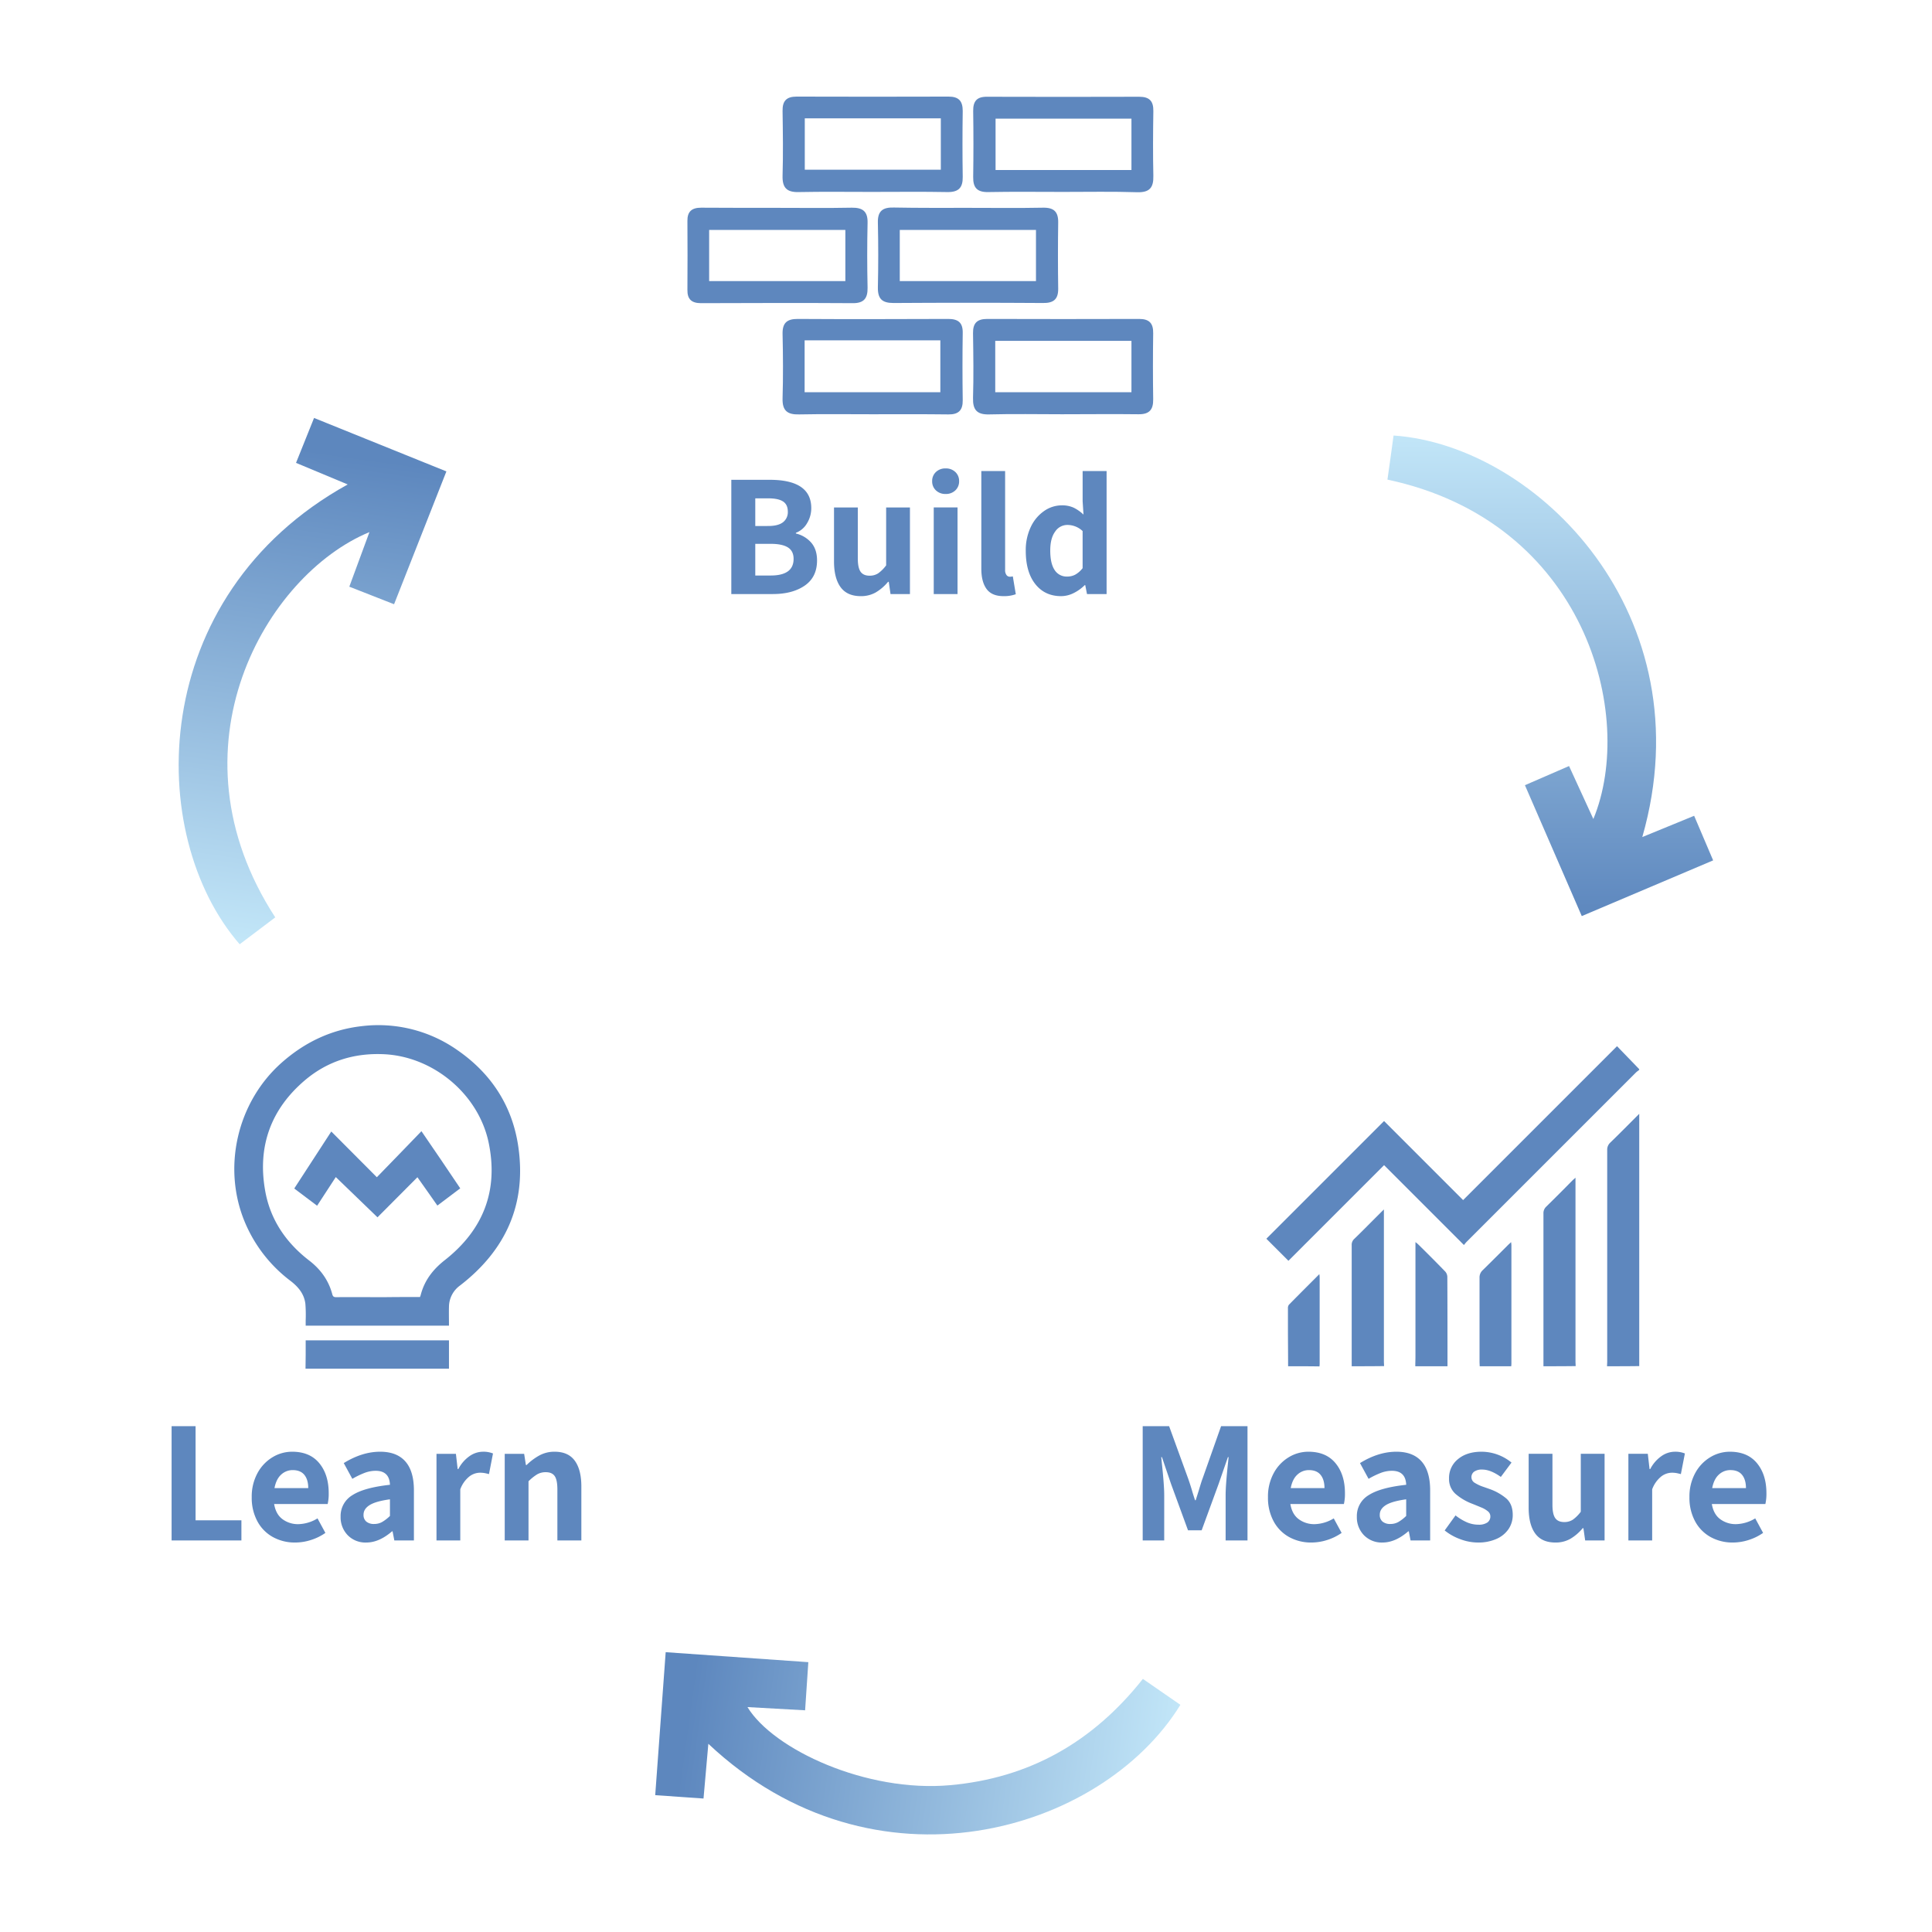<svg xmlns="http://www.w3.org/2000/svg" xmlns:xlink="http://www.w3.org/1999/xlink" width="1200" height="1200" viewBox="0 0 1200 1200">
  <rect x="0" y="0" width="1200" height="1200" fill="#333333" stroke="none"/>
  <defs>
    <linearGradient id="linear-gradient" x1="1" y1="0.174" x2="0.073" y2="0.113" gradientUnits="objectBoundingBox">
      <stop offset="0" stop-color="#c2e6f8"/>
      <stop offset="1" stop-color="#5d87be"/>
    </linearGradient>
    <linearGradient id="linear-gradient-2" x1="0.5" y1="0" x2="0.5" y2="1" xlink:href="#linear-gradient"/>
    <linearGradient id="linear-gradient-3" x1="0.424" y1="1" x2="0.5" y2="0.058" xlink:href="#linear-gradient"/>
    <clipPath id="clip-Learning-loop-2_3">
      <rect width="1200" height="1200"/>
    </clipPath>
  </defs>
  <g id="Learning-loop-2_3" data-name="Learning-loop-2 – 3" clip-path="url(#clip-Learning-loop-2_3)">
    <rect width="1200" height="1200" fill="#fff"/>
    <g id="Group_1" data-name="Group 1" transform="translate(-12.435 11.1)">
      <path id="Path_1" data-name="Path 1" d="M553.6,108.1c-15,0-30.1-.2-45.1.1-7.5.2-10.2-2.8-10-10.2.4-13.4.2-26.8,0-40.2-.1-6.2,2.4-8.9,8.7-8.9,31.5.1,62.9.1,94.4,0,6.3,0,8.8,2.7,8.8,8.9-.2,13.7-.2,27.4,0,41,.1,6.6-2.5,9.4-9.2,9.4C585.4,107.9,569.5,108.1,553.6,108.1ZM512.3,62.4V94.3h84.5V62.4Z" fill="#5e87be"/>
      <path id="Path_2" data-name="Path 2" d="M672.9,108.1c-15.6,0-31.2-.2-46.8.1-6.7.1-9.3-2.7-9.2-9.3.2-13.7.2-27.4,0-41-.1-6.2,2.3-9,8.7-8.9,31.5.1,62.9.1,94.4,0,6.3,0,8.9,2.6,8.8,8.9-.2,13.4-.3,26.8,0,40.2.2,7.4-2.4,10.4-10,10.2C703.5,107.8,688.2,108.1,672.9,108.1Zm42.3-45.5H630.8V94.5h84.4Z" fill="#5e87be"/>
      <path id="Path_3" data-name="Path 3" d="M495.5,118c15.3,0,30.6.2,46-.1,6.9-.1,10,2.4,9.8,9.5q-.45,20.1,0,40.2c.1,6.4-2.1,9.6-9,9.6-31.5-.2-62.9-.1-94.4,0-5.8,0-8.6-2.3-8.5-8.3.1-14.2.1-28.5,0-42.7-.1-5.9,2.7-8.3,8.5-8.3C463.7,118,479.6,118,495.5,118Zm-42.6,45.5h84.6V131.7H452.9Z" fill="#5e87be"/>
      <path id="Path_4" data-name="Path 4" d="M614.4,118c15.3,0,30.6.2,46-.1,6.7-.1,9.4,2.6,9.3,9.2-.2,13.7-.2,27.4,0,41,.1,6.8-3,9.1-9.5,9q-46.35-.3-92.8,0c-7.1,0-9.8-2.6-9.7-9.7q.45-20.1,0-40.2c-.2-7.3,3.1-9.6,9.9-9.4C583.2,118.1,598.8,118,614.4,118Zm-43.1,45.5h84.6V131.7H571.3Z" fill="#5e87be"/>
      <path id="Path_5" data-name="Path 5" d="M553.9,246.2c-15.1,0-30.1-.2-45.1.1-7.3.2-10.5-2.3-10.3-9.9.4-13.4.3-26.8,0-40.2-.1-6.7,2.7-9.2,9.3-9.2,31.2.2,62.4.1,93.6,0,6.1,0,9.1,2.2,9,8.6-.2,14-.2,27.9,0,41.9.1,6.3-2.7,8.9-8.9,8.8C585.7,246.1,569.8,246.2,553.9,246.2Zm-41.7-45.9v32.2h84.3V200.3Z" fill="#5e87be"/>
      <path id="Path_6" data-name="Path 6" d="M672,246.2c-15.1,0-30.1-.3-45.2.1-7.6.2-10.2-2.9-10-10.2.4-13.4.2-26.8,0-40.2-.1-6.2,2.4-8.9,8.8-8.9,31.5.1,62.9.1,94.4,0,6.3,0,8.8,2.7,8.7,8.9-.2,13.7-.2,27.4,0,41,.1,6.6-2.5,9.4-9.2,9.3C703.8,246,687.9,246.2,672,246.2Zm43.2-45.6H630.6v31.9h84.6Z" fill="#5e87be"/>
    </g>
    <path id="Path_7" data-name="Path 7" d="M722.3,1031.7c8.5,5.9,15.9,11,23.3,16.1-48.9,79.4-190.1,121.2-293.2,24.2-1,11.4-2,22.2-3,34-10.2-.7-19.4-1.4-30-2.1,2.2-29.9,4.3-58.8,6.5-88.8,29.7,2.1,58.3,4.1,88.6,6.2-.7,10-1.3,19.2-2,29.9-12.3-.7-24-1.3-35.8-2,16.1,26.4,74,53.2,125.9,48.5C651.7,1093.3,691.1,1071.1,722.3,1031.7Z" transform="translate(-12.435 11.1)" fill="url(#linear-gradient)"/>
    <path id="Path_8" data-name="Path 8" d="M874.2,286.8c1.4-9.7,2.6-18.6,3.8-27.4,89.5,6.2,193.9,111.8,154.5,249.4,11-4.5,21.2-8.7,32.2-13.2,4,9.4,7.6,17.9,11.8,27.7-27.6,11.7-54.2,23-81.6,34.6-11.9-27.4-23.3-53.6-35.3-81.3,9.4-4.1,17.9-7.8,27.4-11.9,5.2,11.3,10,21.8,15.1,32.9C1028.7,433.3,997.2,312.9,874.2,286.8Z" transform="translate(-12.435 11.1)" fill="url(#linear-gradient-2)"/>
    <path id="Path_9" data-name="Path 9" d="M183.4,558.7c-7.8,5.9-15,11.3-22.1,16.7-58.9-67.7-58.1-216.2,67.1-285.6-11-4.6-21.1-8.8-32.1-13.4,3.8-9.5,7.3-18.1,11.2-27.9,27.8,11.2,54.6,22.1,82.2,33.2-11,27.8-21.4,54.4-32.5,82.5-9.6-3.8-18.1-7.1-27.8-10.9,4.3-11.7,8.3-22.5,12.5-33.9C177.7,345.9,114.9,453.3,183.4,558.7Z" transform="translate(-12.435 11.1)" fill="url(#linear-gradient-3)"/>
    <g id="Group_2" data-name="Group 2" transform="translate(-12.435 11.1)">
      <path id="Path_10" data-name="Path 10" d="M202.2,839c0-2.9.1-5.8.1-8.7v-8.9h89V839Z" fill="#5e87be"/>
      <path id="Path_11" data-name="Path 11" d="M291.3,812.3h-89V809a89.825,89.825,0,0,0-.2-10.4c-.8-6.1-4.4-10.4-9.2-14.1a88.475,88.475,0,0,1-28.3-36.3c-14.3-34-4.9-74.6,22.6-99.1,14.3-12.7,30.7-20.6,49.6-22.8a85.342,85.342,0,0,1,59.8,14.9c21.1,14.6,34.2,34.8,37.8,60.2,5.1,35.7-8,64.2-36.3,86a16.49,16.49,0,0,0-6.8,13.1C291.2,804.5,291.3,808.3,291.3,812.3Zm-18-17.8c.2-.5.3-.8.4-1.1,2.3-9.1,7.6-16,15-21.8,23.9-18.8,33.5-43.2,27.2-73.2-6.4-30-34.3-53.2-64.8-54.7-18.5-.9-35.1,4.2-49.2,16.1-21,17.8-29.5,40.7-24.9,67.9,3,18.2,12.7,32.7,27.3,44,7.1,5.4,12.2,12.3,14.5,21,.4,1.6,1.1,1.9,2.5,1.9,9.9-.1,19.8,0,29.8,0C258.5,794.5,265.8,794.5,273.3,794.5Z" fill="#5e87be"/>
      <path id="Path_12" data-name="Path 12" d="M298.3,727c-4.8,3.6-9.4,7.1-14.2,10.7-4.2-5.9-8.2-11.8-12.4-17.6-8.3,8.3-16.5,16.5-24.8,24.9-8.7-8.4-17.2-16.6-25.9-25-3.9,6-7.7,11.8-11.6,17.8-4.7-3.6-9.4-7-14.2-10.7,7.7-11.8,15.3-23.5,23-35.4,9.4,9.5,18.8,18.9,28.3,28.4,9.4-9.7,18.5-19,27.7-28.6C282.4,703.4,290.3,715.1,298.3,727Z" fill="#5e87be"/>
    </g>
    <g id="Group_3" data-name="Group 3" transform="translate(-12.435 11.1)">
      <path id="Path_13" data-name="Path 13" d="M1030.6,653.4c-.7.6-1.5,1.1-2.1,1.7L923.3,760.3c-.5.5-1,1.2-1.6,1.9l-49.6-49.6L812.7,772,799,758.3l73.1-73.1,49.1,49.1,95.6-95.6c4.7,4.9,9.2,9.5,13.7,14.2A.9.9,0,0,1,1030.6,653.4Z" fill="#5e87be"/>
      <path id="Path_14" data-name="Path 14" d="M1010.6,837.5c0-1,.1-2,.1-3V703.2a5.883,5.883,0,0,1,1.8-4.5c6.1-5.9,12.1-12,18.1-18V837.4C1023.9,837.5,1017.3,837.5,1010.6,837.5Z" fill="#5e87be"/>
      <path id="Path_15" data-name="Path 15" d="M971.1,837.5V742.7a5.508,5.508,0,0,1,1.7-4.3c5.4-5.3,10.8-10.7,16.1-16.1.5-.5,1.1-1,2.1-1.9v114c0,1,.1,2,.1,3C984.4,837.5,977.7,837.5,971.1,837.5Z" fill="#5e87be"/>
      <path id="Path_16" data-name="Path 16" d="M852,837.5V762.4a4.977,4.977,0,0,1,1.7-4.1c6-5.8,11.8-11.8,18.3-18.2v94.3c0,1,.1,2,.1,3C865.3,837.5,858.7,837.5,852,837.5Z" fill="#5e87be"/>
      <path id="Path_17" data-name="Path 17" d="M891.5,837.5c0-2.1.1-4.2.1-6.3V760.4a15.844,15.844,0,0,1,1.7,1.4c5.7,5.6,11.3,11.2,16.9,17a5.26,5.26,0,0,1,1.2,3.2c.1,18.5.1,37,.1,55.5Z" fill="#5e87be"/>
      <path id="Path_18" data-name="Path 18" d="M931.5,837.5c0-.9-.1-1.9-.1-2.8V782.6a6.045,6.045,0,0,1,1.9-4.7c5.3-5.2,10.6-10.5,15.8-15.7.5-.5,1.1-1,1.9-1.8a19.1,19.1,0,0,1,.2,2v73.5c0,.5-.1,1.1-.1,1.6Z" fill="#5e87be"/>
      <path id="Path_19" data-name="Path 19" d="M812.5,837.5c0-8-.1-16.1-.1-24.1V801.6a3.462,3.462,0,0,1,.6-2.3c6.2-6.3,12.4-12.5,18.9-19a16.249,16.249,0,0,1,.2,1.8v54.1c0,.5-.1.9-.1,1.4C825.5,837.5,819,837.5,812.5,837.5Z" fill="#5e87be"/>
    </g>
    <path id="Path_20" data-name="Path 20" d="M8.585-70.962h23.8q25.863,0,25.863,17.6a17.852,17.852,0,0,1-2.608,9.346,13.557,13.557,0,0,1-6.955,5.977v.435a18.08,18.08,0,0,1,9.563,5.705q3.586,4.184,3.586,11.03,0,10.324-7.607,15.594T34.34,0H8.585ZM31.514-42.273q6.194,0,9.183-2.336a7.866,7.866,0,0,0,2.988-6.575q0-4.347-2.934-6.3t-9.128-1.956h-8.15v17.17Zm1.521,30.754q14.236,0,14.236-10.324,0-4.89-3.532-7.118t-10.7-2.228H23.473v19.669ZM89,1.3q-8.476,0-12.551-5.6T72.374-20.321v-33.47H87.153v31.623q0,5.868,1.739,8.313t5.542,2.445a9.562,9.562,0,0,0,5.379-1.467,22.5,22.5,0,0,0,4.944-4.944v-35.97h14.779V0H107.475l-1.087-7.607h-.435A29.228,29.228,0,0,1,98.238-.978,18.385,18.385,0,0,1,89,1.3Zm45.315-55.1H149.1V0H134.316Zm7.39-8.368a8.381,8.381,0,0,1-6.031-2.228,7.536,7.536,0,0,1-2.336-5.705,7.536,7.536,0,0,1,2.336-5.705,8.381,8.381,0,0,1,6.031-2.228,8.381,8.381,0,0,1,6.031,2.228,7.536,7.536,0,0,1,2.336,5.705,7.536,7.536,0,0,1-2.336,5.705A8.381,8.381,0,0,1,141.706-62.159ZM177.675,1.3q-7.281,0-10.541-4.455t-3.26-12.606V-76.4h14.779v61.29a5.115,5.115,0,0,0,.869,3.314,2.529,2.529,0,0,0,1.956,1.032,8.08,8.08,0,0,0,1.956-.217L185.282.109A21.5,21.5,0,0,1,177.675,1.3Zm35.752,0q-10.106,0-16.029-7.5t-5.923-20.647a33.356,33.356,0,0,1,3.151-14.888,24.748,24.748,0,0,1,8.313-9.889A19.223,19.223,0,0,1,213.863-55.1a17.175,17.175,0,0,1,7.281,1.413,24.255,24.255,0,0,1,6.194,4.347l-.543-8.368V-76.4h14.888V0H229.511l-1.087-5.542H228.1A25.872,25.872,0,0,1,221.2-.6,17.422,17.422,0,0,1,213.428,1.3Zm3.8-12.171a10.456,10.456,0,0,0,5.107-1.25,15.3,15.3,0,0,0,4.455-3.966V-39.121a13.687,13.687,0,0,0-9.563-3.8,9.046,9.046,0,0,0-7.5,4.129q-3.043,4.129-3.043,11.736,0,8.042,2.717,12.117A8.835,8.835,0,0,0,217.231-10.867Z" transform="translate(445.645 368.977)" fill="#5e87be"/>
    <path id="Path_22" data-name="Path 22" d="M8.585-70.962H23.473V-12.5H51.944V0H8.585Zm97.586,41.621a28.568,28.568,0,0,1-.652,6.738H72.266q1.087,6.412,5.27,9.454a16.1,16.1,0,0,0,9.726,3.043,23.865,23.865,0,0,0,11.954-3.586l4.89,9.02a32.806,32.806,0,0,1-8.965,4.4A32.243,32.243,0,0,1,85.306,1.3,28.1,28.1,0,0,1,71.559-2.065a24.181,24.181,0,0,1-9.672-9.78,30.593,30.593,0,0,1-3.532-15,30.361,30.361,0,0,1,3.532-14.888,25.784,25.784,0,0,1,9.291-9.889A23.364,23.364,0,0,1,83.459-55.1q10.976,0,16.844,7.118T106.171-29.341ZM93.456-32.492q0-5.216-2.391-8.2t-7.281-2.988a10.363,10.363,0,0,0-7.118,2.771q-3.1,2.771-4.184,8.422ZM129.535,1.3A15.345,15.345,0,0,1,117.961-3.26a15.925,15.925,0,0,1-4.4-11.519,15,15,0,0,1,7.281-13.312q7.281-4.727,23.364-6.466-.326-8.694-8.911-8.694a19.41,19.41,0,0,0-6.846,1.3,51.512,51.512,0,0,0-7.607,3.695l-5.325-9.78q11.41-7.064,22.6-7.064,10.324,0,15.648,6.031t5.325,17.985V0H146.922l-1.087-5.651h-.326Q137.468,1.3,129.535,1.3Zm4.89-11.519a9.931,9.931,0,0,0,4.944-1.25,24.716,24.716,0,0,0,4.836-3.749V-25.537q-8.8,1.2-12.606,3.586t-3.8,5.977a5.3,5.3,0,0,0,1.739,4.292A7.366,7.366,0,0,0,134.425-10.215Zm38.687-43.577h12.062l1.087,9.454h.435a22.163,22.163,0,0,1,6.9-7.987,14.636,14.636,0,0,1,8.313-2.771,15.872,15.872,0,0,1,6.3,1.087l-2.5,12.823q-.326-.109-1.956-.489a16.321,16.321,0,0,0-3.695-.38,10.955,10.955,0,0,0-6.738,2.5,18.291,18.291,0,0,0-5.433,7.824V0H173.111Zm42.381,0h12.062l1.087,6.955h.435a35.871,35.871,0,0,1,8.1-6.031,19.456,19.456,0,0,1,9.291-2.228q8.476,0,12.551,5.6T263.09-33.47V0H248.2V-31.623q0-5.977-1.684-8.368t-5.488-2.391a10.547,10.547,0,0,0-5.325,1.3,29.345,29.345,0,0,0-5.434,4.347V0H215.493Z" transform="translate(98 956.789)" fill="#5e87be"/>
    <path id="Path_21" data-name="Path 21" d="M8.585-70.962H24.994l11.845,32.6q1.63,4.673,2.825,8.911l1.413,4.455h.435l1.956-6.194q1.739-5.868,2.282-7.172l11.519-32.6H73.678V0H60.095V-28.146q0-5.977,1.413-19.343l.435-4.238h-.435L55.748-35.1,45.207-6.3H36.73L26.189-35.1,20.539-51.727H20.1l.435,4.238q1.413,13.366,1.413,19.343V0H8.585ZM134.207-29.341a28.569,28.569,0,0,1-.652,6.738H100.3q1.087,6.412,5.27,9.454a16.1,16.1,0,0,0,9.726,3.043,23.865,23.865,0,0,0,11.954-3.586l4.89,9.02a32.806,32.806,0,0,1-8.965,4.4A32.243,32.243,0,0,1,113.343,1.3,28.1,28.1,0,0,1,99.6-2.065a24.181,24.181,0,0,1-9.672-9.78,30.593,30.593,0,0,1-3.532-15,30.361,30.361,0,0,1,3.532-14.888,25.784,25.784,0,0,1,9.291-9.889A23.364,23.364,0,0,1,111.5-55.1q10.976,0,16.844,7.118T134.207-29.341Zm-12.714-3.151q0-5.216-2.391-8.2t-7.281-2.988a10.363,10.363,0,0,0-7.118,2.771q-3.1,2.771-4.184,8.422ZM157.571,1.3A15.345,15.345,0,0,1,146-3.26a15.925,15.925,0,0,1-4.4-11.519,15,15,0,0,1,7.281-13.312q7.281-4.727,23.364-6.466-.326-8.694-8.911-8.694a19.41,19.41,0,0,0-6.846,1.3,51.512,51.512,0,0,0-7.607,3.695l-5.325-9.78q11.41-7.064,22.6-7.064,10.324,0,15.648,6.031T187.13-31.08V0H174.959l-1.087-5.651h-.326Q165.5,1.3,157.571,1.3Zm4.89-11.519a9.931,9.931,0,0,0,4.944-1.25,24.716,24.716,0,0,0,4.836-3.749V-25.537q-8.8,1.2-12.606,3.586t-3.8,5.977a5.3,5.3,0,0,0,1.739,4.292A7.366,7.366,0,0,0,162.462-10.215ZM216.688,1.3A31.172,31.172,0,0,1,205.875-.761a33.678,33.678,0,0,1-9.726-5.434l6.738-9.346a32.1,32.1,0,0,0,7.227,4.347,18.215,18.215,0,0,0,7.009,1.413,9.328,9.328,0,0,0,5.542-1.358A4.5,4.5,0,0,0,224.512-15a3.962,3.962,0,0,0-1.467-3.043,15.16,15.16,0,0,0-4.184-2.445q-2.717-1.141-5.434-2.228a34.254,34.254,0,0,1-10.487-6.14,12.272,12.272,0,0,1-4.075-9.617,14.894,14.894,0,0,1,5.542-12.008q5.542-4.618,14.67-4.618a29.5,29.5,0,0,1,18.583,6.738l-6.629,8.911q-6.412-4.564-11.519-4.564a8.179,8.179,0,0,0-5.053,1.3,4.176,4.176,0,0,0-1.684,3.477,4.05,4.05,0,0,0,2.173,3.532,24.569,24.569,0,0,0,5,2.336q2.825.978,3.695,1.3a33.332,33.332,0,0,1,10.813,6.031q3.966,3.532,3.966,10.161a15.49,15.49,0,0,1-2.554,8.748,17.538,17.538,0,0,1-7.444,6.14A27.573,27.573,0,0,1,216.688,1.3Zm48.249,0q-8.476,0-12.551-5.6t-4.075-16.029v-33.47H263.09v31.623q0,5.868,1.739,8.313t5.542,2.445a9.562,9.562,0,0,0,5.379-1.467,22.5,22.5,0,0,0,4.944-4.944v-35.97h14.779V0H283.411l-1.087-7.607h-.435a29.228,29.228,0,0,1-7.716,6.629A18.385,18.385,0,0,1,264.937,1.3Zm45.315-55.1h12.062l1.087,9.454h.435a22.164,22.164,0,0,1,6.9-7.987A14.636,14.636,0,0,1,339.05-55.1a15.872,15.872,0,0,1,6.3,1.087l-2.5,12.823q-.326-.109-1.956-.489a16.321,16.321,0,0,0-3.695-.38,10.955,10.955,0,0,0-6.738,2.5,18.292,18.292,0,0,0-5.434,7.824V0H310.253Zm85.741,24.451a28.568,28.568,0,0,1-.652,6.738H362.088q1.087,6.412,5.271,9.454a16.1,16.1,0,0,0,9.726,3.043,23.865,23.865,0,0,0,11.954-3.586l4.89,9.02a32.806,32.806,0,0,1-8.965,4.4A32.243,32.243,0,0,1,375.129,1.3a28.1,28.1,0,0,1-13.747-3.369,24.181,24.181,0,0,1-9.672-9.78,30.593,30.593,0,0,1-3.532-15,30.361,30.361,0,0,1,3.532-14.888A25.784,25.784,0,0,1,361-51.618a23.364,23.364,0,0,1,12.28-3.477q10.976,0,16.844,7.118T395.993-29.341Zm-12.714-3.151q0-5.216-2.391-8.2t-7.281-2.988a10.363,10.363,0,0,0-7.118,2.771q-3.1,2.771-4.184,8.422Z" transform="translate(701.165 956.789)" fill="#5e87be"/>
  </g>
</svg>
